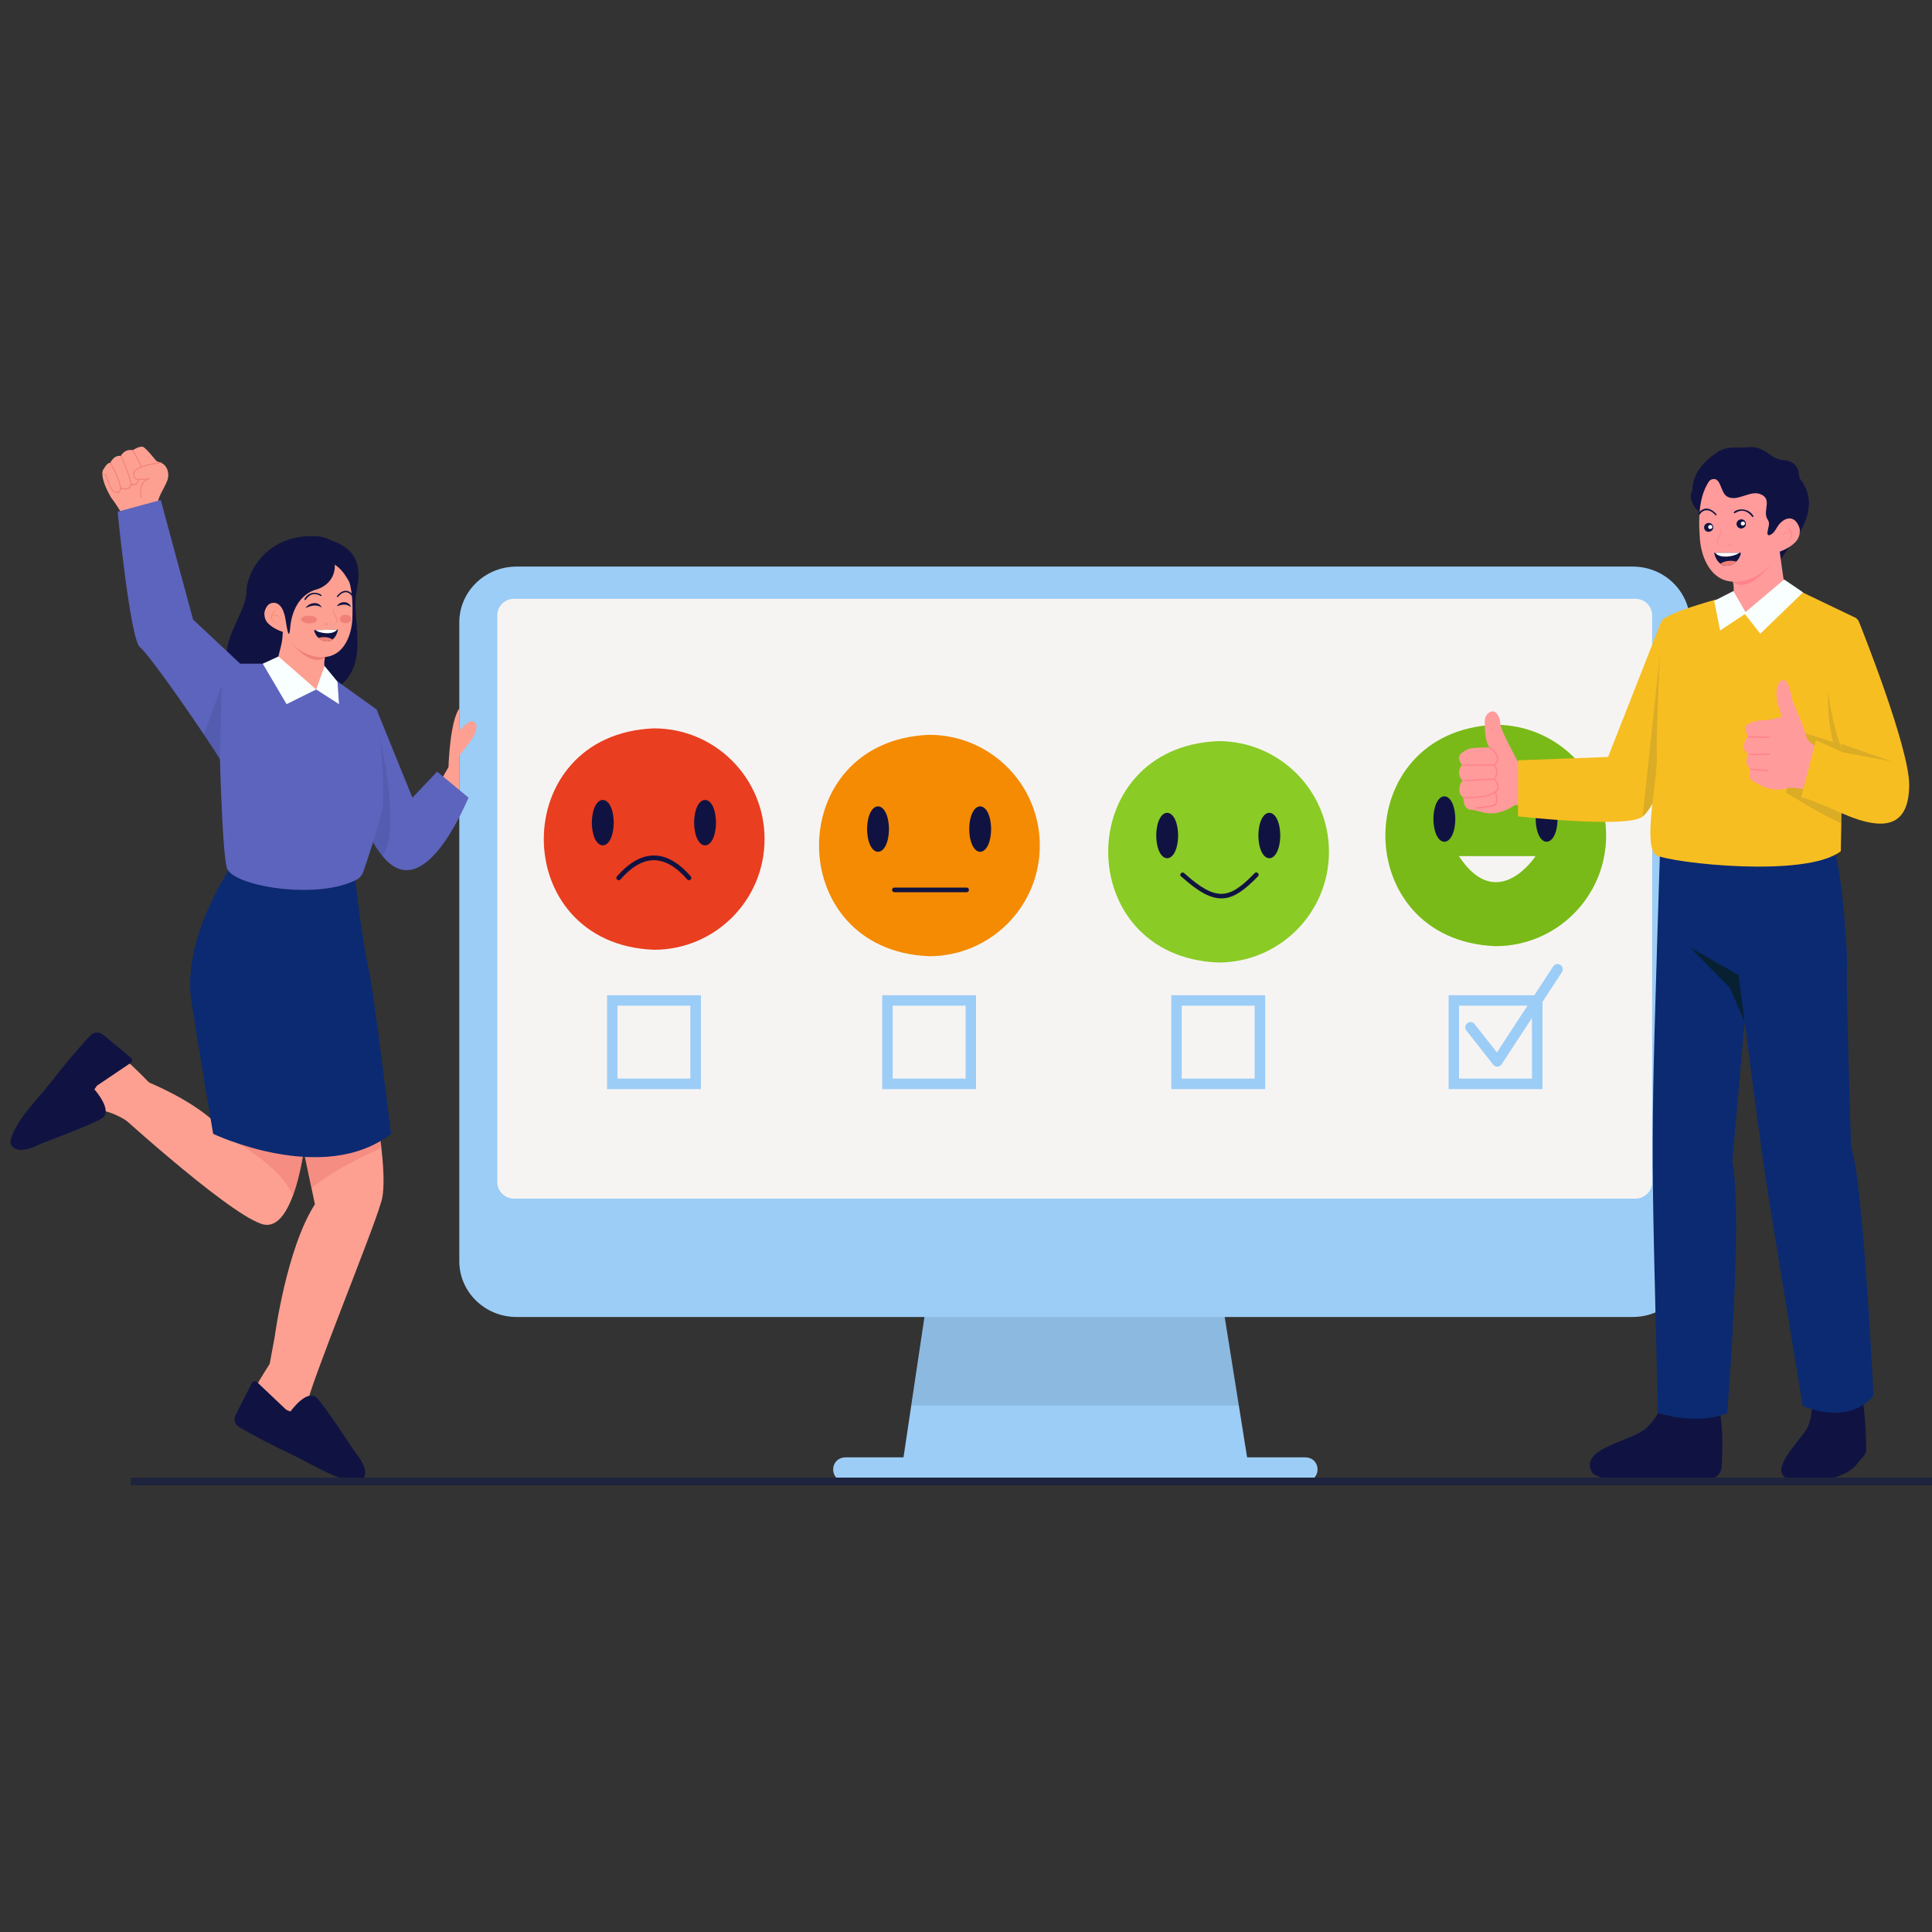 <svg xmlns="http://www.w3.org/2000/svg" id="Layer_1" data-name="Layer 1" viewBox="0 0 150 150"><rect x="0" y="0" width="150" height="150" fill="#333333" stroke="none"/><defs><style>      .cls-1 {        fill: #9ccdf6;      }      .cls-2 {        fill: #5d64bd;      }      .cls-3 {        fill: #79ba18;      }      .cls-4 {        fill: #fda091;      }      .cls-5 {        fill: #f7be22;      }      .cls-6 {        fill: #072133;      }      .cls-7 {        opacity: .12;      }      .cls-8 {        fill: #121136;      }      .cls-9 {        fill: #f08078;      }      .cls-10 {        fill: #101342;      }      .cls-11 {        fill: #ff9b9b;      }      .cls-12 {        fill: #fff;      }      .cls-13 {        fill: #f9ffff;      }      .cls-14 {        fill: #08263f;      }      .cls-15 {        fill: #8acb26;      }      .cls-16 {        fill: #1e243d;      }      .cls-17 {        fill: #e93e1f;      }      .cls-18 {        fill: #f48b02;      }      .cls-19 {        fill: #ff8389;      }      .cls-20 {        fill: #ef8c6b;      }      .cls-21 {        fill: #0b2a71;      }      .cls-22 {        opacity: .59;      }      .cls-23 {        fill: #f6f4f3;      }    </style></defs><g><g><path class="cls-1" d="M96.94,113.87h-26.9c.44-2.97,1.6-10.71,2.06-13.78h22.64c.5,3.1,1.72,10.77,2.2,13.78Z"></path><path class="cls-1" d="M101.35,115.02h-35.72c-1.25-.03-1.27-1.82,0-1.87,0,0,35.72,0,35.72,0,1.25.03,1.27,1.82,0,1.87Z"></path><g class="cls-7"><polygon class="cls-14" points="96.2 109.13 70.77 109.13 72.12 100.09 94.76 100.09 96.2 109.13"></polygon></g></g><path class="cls-1" d="M126.77,102.25H40.1c-2.45,0-4.44-1.94-4.44-4.33v-49.6c0-2.39,1.99-4.33,4.44-4.33h86.67c2.45,0,4.44,1.94,4.44,4.33v49.6c0,2.39-1.99,4.33-4.44,4.33Z"></path><path class="cls-23" d="M128.27,47.77v44.01c0,.71-.59,1.28-1.31,1.28H39.92c-.73,0-1.31-.58-1.31-1.28v-44.01c0-.71.59-1.28,1.31-1.28h87.04c.73,0,1.31.57,1.31,1.28Z"></path></g><g><g><path class="cls-17" d="M59.36,65.15c0,4.75-3.85,8.59-8.59,8.59-11.4-.45-11.4-16.74,0-17.19,4.75,0,8.59,3.85,8.59,8.59Z"></path><path class="cls-10" d="M47.65,63.87c-.04,2.35-1.66,2.35-1.7,0,.04-2.35,1.66-2.35,1.7,0Z"></path><path class="cls-10" d="M55.59,63.87c-.04,2.35-1.66,2.35-1.7,0,.04-2.35,1.66-2.35,1.7,0Z"></path><path class="cls-10" d="M53.5,68.34c-.05,0-.1-.02-.14-.06-1.75-1.99-3.44-1.99-5.19,0-.15.18-.43-.06-.27-.24,1.89-2.16,3.85-2.16,5.73,0,.1.11.01.31-.14.3Z"></path></g><g><path class="cls-18" d="M80.73,65.65c0,4.75-3.85,8.59-8.59,8.59-11.4-.45-11.4-16.74,0-17.19,4.75,0,8.59,3.85,8.59,8.59Z"></path><path class="cls-10" d="M69.02,64.37c-.04,2.35-1.66,2.35-1.7,0,.04-2.35,1.66-2.35,1.7,0Z"></path><path class="cls-10" d="M76.95,64.37c-.04,2.35-1.66,2.35-1.7,0,.04-2.35,1.66-2.35,1.7,0Z"></path><path class="cls-10" d="M75.05,69.27h-5.61c-.23,0-.24-.36,0-.36,0,0,5.61,0,5.61,0,.23,0,.24.36,0,.36Z"></path></g><g><path class="cls-15" d="M103.18,66.14c0,4.75-3.85,8.59-8.59,8.59-11.4-.45-11.4-16.74,0-17.19,4.75,0,8.59,3.85,8.59,8.59Z"></path><path class="cls-10" d="M91.47,64.87c-.04,2.35-1.66,2.35-1.7,0,.04-2.35,1.66-2.35,1.7,0Z"></path><path class="cls-10" d="M99.4,64.87c-.04,2.35-1.66,2.35-1.7,0,.04-2.35,1.66-2.35,1.7,0Z"></path><path class="cls-10" d="M91.7,68.06c-.18-.16.06-.43.24-.27,2.52,2.27,3.53,2.01,5.47,0,.16-.17.43.08.26.25-2.08,2.14-3.29,2.42-5.97,0Z"></path></g><g><path class="cls-3" d="M124.7,64.87c0,4.75-3.85,8.59-8.59,8.59-11.4-.45-11.4-16.74,0-17.19,4.75,0,8.59,3.85,8.59,8.59Z"></path><path class="cls-23" d="M113.27,66.47h5.95s-2.96,4.55-5.95,0Z"></path><path class="cls-10" d="M112.99,63.59c-.04,2.35-1.66,2.35-1.7,0,.04-2.35,1.66-2.35,1.7,0Z"></path><path class="cls-10" d="M120.93,63.59c-.04,2.35-1.66,2.35-1.7,0,.04-2.35,1.66-2.35,1.7,0Z"></path></g><path class="cls-1" d="M54.42,84.56h-7.29v-7.29h7.29v7.29ZM47.94,83.74h5.66v-5.66h-5.66v5.66Z"></path><path class="cls-1" d="M75.78,84.56h-7.29v-7.29h7.29v7.29ZM69.31,83.74h5.66v-5.66h-5.66v5.66Z"></path><path class="cls-1" d="M98.23,84.56h-7.29v-7.29h7.29v7.29ZM91.75,83.74h5.66v-5.66h-5.66v5.66Z"></path><path class="cls-1" d="M119.76,84.56h-7.29v-7.29h7.29v7.29ZM113.28,83.74h5.66v-5.66h-5.66v5.66Z"></path><path class="cls-1" d="M115.93,82.66l-2.08-2.65c-.32-.43.3-.92.64-.5l1.73,2.2,4.37-6.68c.12-.19.38-.24.56-.12.19.12.24.38.12.56l-4.68,7.16c-.15.23-.49.25-.66.03Z"></path></g><g><g><path class="cls-4" d="M34.35,60.38l.6,2.56.72-.97v-6.98c-.75,1.01-.85,4.57-.85,4.57l-.47.82h0Z"></path><path class="cls-4" d="M35.21,57.22l-.02,2s1.21-1.43,1.53-1.98c.31-.55.41-1.07.01-1.23-.4-.16-1.52,1.21-1.52,1.21h0Z"></path></g><g><path class="cls-4" d="M9.63,40.15s-.76-1.24-.89-1.36-1.14-1.88-.67-2.41c0,0,.26-.49.49-.44,0,0,.27-.63.82-.54,0,0,.26-.57.94-.45,0,0,.6-.42.86-.21.35.28.63.67.93,1.01.09.11.17.09.3.14.58.19.78.87.58,1.41-.24.67-.75,1.23-.77,1.97-.03.59-2.59.88-2.59.88Z"></path><path class="cls-9" d="M10.96,38.67c-.18-.6-.08-1.12.36-1.43-.4,0-1.04.16-.97-.48.08-.68,2.07-.86,2.16-.87v.07s-2.02.18-2.09.81c-.09.56.55.39.9.4l.29-.07.02.07c-.51.14-.85.76-.6,1.48l-.07.02Z"></path><path class="cls-9" d="M9.01,38.25s-.1-.02-.14-.02c-.23-.04-.6-1.08-.69-1.34l-.12-.02v-.07s.17.02.17.02c.16.49.49,1.31.65,1.34.33.08.44.03.44-.35.25.13.81.27.82-.34.2.21.45.17.58-.2l.07.03c-.11.32-.36.47-.59.32-.05.45-.55.43-.81.31-.01.27-.14.38-.38.34Z"></path><path class="cls-9" d="M9.32,37.86c-.1-.76-.78-1.9-.79-1.91l.06-.04s.7,1.16.8,1.94h-.07Z"></path><path class="cls-9" d="M10.14,37.55c-.22-.97-.78-2.12-.78-2.13l.06-.03s.56,1.17.79,2.15l-.07.02Z"></path><path class="cls-9" d="M10.93,36.27c-.17-.51-.67-1.3-.68-1.31l.06-.04s.52.81.69,1.32l-.07.02Z"></path></g><path class="cls-2" d="M36.38,61.93c-.33.68-3.53,8.46-6.69,4.52-1.46-1.7-1.99-4.66-1.99-4.66l1.54-6.7,2.78,6.84,1.92-2.02,2.44,2.02Z"></path><g class="cls-7"><path class="cls-14" d="M29.69,66.45c-1.46-1.7-1.99-4.66-1.99-4.66,1.3-5.66,1.2-5.27,1.36-5.79.28.03,2.23,8.48.63,10.44Z"></path></g><g><path class="cls-4" d="M10.01,87.13c-2.67-1.8-4.75-.67-4.75-.67,0,0,3.51-4.92,4.22-4.39.72.52,2.79,2.69,2.79,2.69,0,0,.41,4.16-2.26,2.37Z"></path><path class="cls-10" d="M.8,88.7s.18,1.23,2.39.09c0,0,.01,0,0,0,0,0,3.71-1.37,4.69-1.94.98-.57-.55-2.27-.55-2.27l.2-.29,2.61-1.76c.15-.1.16-.29.03-.4l-2.17-1.8c-.29-.24-.73-.21-.99.07-1.09,1.16-2.09,2.39-3.06,3.63-1.05,1.34-2.92,3.13-3.15,4.67h0Z"></path></g><path class="cls-4" d="M23.81,87.59c0,.1-.74,8.45-3.55,7.42-2.86-1-12.02-9.42-12.02-9.42l1.69-2.52,1.39.87s3.43,1.35,5.38,3.21c.38.37,1.79,1.7,1.52,1.17-.03-1-.1-3.05-.13-4.04.88.51,4.93,2.84,5.73,3.3Z"></path><g class="cls-22"><path class="cls-9" d="M23.81,87.59s-.25,3.06-1.08,5.27c-.8-2.27-4.84-4.45-4.84-4.45l-.1-.25c.66.55.42.17.42.17l-.07-2.25c.45.03.13.03,1.63.03l2.86.8,1.19.68Z"></path></g><path class="cls-4" d="M29.58,93.36c-.61,2.21-5.64,14.45-5.77,15.8l-3.17-1.65.69-3.73s.91-6.86,3.12-10.28c-.15-.69-1.43-6.78-1.6-7.64l6.38.96c.28,1.05.85,5.19.35,6.55Z"></path><g class="cls-22"><path class="cls-9" d="M29.62,89.12c-1.08.48-3.9,1.8-5.42,3.14l-1.35-6.41,6.38.96s.22,1.01.38,2.31Z"></path></g><path class="cls-21" d="M18.34,66.68s-4.3,5.86-3.47,11.11c.82,5.25,1.68,10.24,1.68,10.24,0,0,8.56,4.08,13.81,0,0,0-1.43-11.72-1.74-12.8-.3-1.08-1.3-7.85-1.08-8.81.22-.95-9.2.26-9.2.26Z"></path><path class="cls-10" d="M23.71,53.86c-.57-.09-1.14-.25-1.7-.19-1.25.12-2.49-.39-3.33-1.52-.12-.16-.57-.7-.52-.93l-.16.85c-1.25-1.88.84-3.99,1.13-5.91-.02-1.09.49-2.14,1.21-2.94,1.87-2.03,4.36-1.46,4.36-1.46,1.31.15,2.69.71,3.05,2.1.27,1.04-.16,2.01-.16,3.04.03,1.96.66,4.31-.75,5.93-.76.84-2.01,1.23-3.13,1.03Z"></path><g><g><path class="cls-4" d="M21.72,50.54c.3-1.12.16-.96.34-2.69.88.13,2.5.36,3.39.49-.06.69-.13,1.69-.19,2.39,0,0-.06.51-.06.52-.19.67.81,2.67-.42,2.53-.62-.11-1.26-.42-1.79-.75-1.55-.96-1.6-1.24-1.27-2.5h0s0,0,0,0Z"></path><path class="cls-9" d="M25.25,50.99s-.86,1.17-3-1.49c-.1-.12-.12-.26-.16-.38l.2-.74c.64-.08,2.18.83,3.18,1.5h0l-.22,1.1Z"></path></g><path class="cls-4" d="M20.83,48.42c-.23-.25-.3-.48-.31-.82-.02-.4-.27-.81-.11-1.23.09-.34.29-.64.48-.94.59-.9,1.22-1.85,2.19-2.29.84-.4,1.88-.35,2.67.12,1.59.94,1.66,3.07,1.61,4.71-.04,1.29-.63,2.93-2.14,3.04-2.11.17-3.27-1.95-3.27-1.95-.4-.13-.83-.36-1.11-.64h0s0,0,0,0Z"></path><path class="cls-10" d="M20.17,47.08c.06.13.32.6.35.64-.01-.31.19-.77.5-.88.81-.25,1.1.79,1.17,1.4.08.5.25,1.59.34.51.1-1.23.65-2.49,1.89-2.94.94-.22,1.63-.97,1.57-1.97.64.41.88.95,1.27,1.56.49.77.47-.69.41-1.07-.07-.52-.27-.97-.62-1.35-.63-.68-1.52-1.29-2.45-1.35-1.71-.1-3.82.5-4.21,2.31-.11.53-.48.94-.53,1.51-.06.57.08,1.13.32,1.64h0s0,0,0,0Z"></path><g><path class="cls-20" d="M21.24,47.59c-.24.31-.1.62.19.82-.47-.24-.53-.75.03-1.07-.09.08-.16.15-.21.25h0s0,0,0,0Z"></path><path class="cls-20" d="M21.58,47.84c-.13-.02-.38-.13-.44-.02-.02.03-.04.06-.04.1-.05-.1.1-.24.31-.17.13,0,.27.11.37.18l-.19-.08h0Z"></path></g><path class="cls-10" d="M23.65,46.58s-.03-.05-.01-.08c.33-.58.96-.56,1.3-.32.07.04.02.13-.06.08-.02,0-.27-.18-.59-.12-.22.04-.39.19-.56.42-.03.03-.05.03-.08.03h0Z"></path><path class="cls-10" d="M26.17,46.36s-.03-.05-.01-.08c.25-.3.49-.43.74-.41.31.04.49.3.49.31.04.07-.07.13-.1.06,0,0-.15-.24-.41-.26h0c-.21-.01-.42.1-.65.37-.02.01-.03.01-.05.01-.02,0-.03,0,0,0h0s0,0,0,0Z"></path><g><path class="cls-9" d="M25.91,47c-.11.44.23.96.25,1,.16.31-.14.51-.48.49.17-.02.4-.04.45-.21.07-.19-.07-.31-.14-.49-.17-.37-.16-.72.02-1.07-.04.09-.06.17-.11.27h0s0,0,0,0Z"></path><path class="cls-9" d="M25.34,48.48c-.05-.02-.1-.02-.17-.03.06-.05.11-.04.18-.04.05.02.12.04.15.1-.05,0-.1-.02-.16-.03h0Z"></path></g><path class="cls-9" d="M24.01,47.8c.81.03.79.61-.02.6-.81-.03-.79-.61.02-.6Z"></path><path class="cls-9" d="M26.84,47.73c.59.02.57.67-.02.66-.59-.02-.57-.67.02-.66Z"></path><g><path class="cls-10" d="M26.24,48.88s-.07.5-.41.76c-.48.38-1.28.04-1.45-.72l1.87-.04h0Z"></path><path class="cls-9" d="M25.82,49.65c-.35.26-.81.18-1.12-.12.29-.08.74-.13,1.12.12Z"></path><path class="cls-12" d="M26.17,48.88c-.31.45-1.38.29-1.68.04l1.68-.04h0Z"></path></g><g><path class="cls-10" d="M26.16,47.06c.25-.42.91-.42,1.1.06-.05-.02-.09-.05-.14-.07-.31-.18-.62-.11-.96.02h0Z"></path><path class="cls-10" d="M23.72,47.2c.28-.42,1.03-.56,1.26-.03-.41-.28-.83-.14-1.26.03h0Z"></path></g></g><path class="cls-2" d="M25.41,53.33l-.85.2c-1.04-.64-.34-.23-3.46-2h-2.44l-1.61,6.29s.17,8.07.56,9.55c.37,1.42,7.02,2.55,10.09.92.23-.12.41-.34.5-.59.33-.95,1.2-3.53,1.48-4.93.35-1.74-.43-7.68-.43-7.68l-3.52-2.52-.31.76Z"></path><path class="cls-2" d="M17.5,59.61c-1.57-2.57-5.83-8.71-6.64-9.37-.75-.59-1.73-10.51-1.73-10.51l3.35-.91,2.51,9.28,3.66,3.43s.54,10.85-1.15,8.08Z"></path><g><path class="cls-4" d="M24.44,106.46c-1.16,2.97.39,4.74.39,4.74,0,0-5.52-2.32-5.17-3.13s2-3.28,2-3.28c0,0,3.93-1.3,2.78,1.67Z"></path><path class="cls-10" d="M27.95,115.01s1.15-.44-.43-2.33h0s-2.13-3.29-2.89-4.12c-.77-.82-2.08,1.03-2.08,1.03l-.32-.13-2.27-2.15c-.13-.12-.32-.09-.4.06l-1.27,2.49c-.17.33-.04.75.28.94,1.36.8,2.76,1.5,4.17,2.17,1.52.72,3.67,2.15,5.2,2.03h0Z"></path></g><polygon class="cls-13" points="25.2 51.71 24.55 53.53 26.32 54.67 26.2 52.92 25.2 51.71"></polygon><polygon class="cls-13" points="21.62 50.97 20.4 51.53 22.25 54.67 24.55 53.53 21.62 50.97"></polygon><g class="cls-7"><path class="cls-14" d="M17.22,53.19l-.15,5.74c-.36-.57-.79-1.22-1.24-1.9l1.39-3.84Z"></path></g></g><g><path class="cls-10" d="M128.97,109.08s-.08.79-1.19,1.82-5.38,1.54-4.11,3.52c0,0,.55.32,1.03.4.37.06,5.64.06,7.89.06.58,0,1.05-.45,1.08-1.03.07-1.26.12-3.38-.23-4.53-.51-1.7-4.47-.24-4.47-.24Z"></path><path class="cls-10" d="M140.67,108.48s.16,1.58-.44,2.53c-.59.95-3.01,3.28-1.38,3.8,1.62.51,4.63.08,5.5-1.38,0,0,.55-.47.55-.87s-.12-4.35-.51-4.59c-.4-.24-3.72.51-3.72.51Z"></path><path class="cls-21" d="M128.9,65.47c-.78,25.2-.72,21.5-.18,44.24,0,0,3.05.99,5.38,0,0,0,1.23-15.15.4-19.54l.95-10.84c1.94,14.64.95,7.99,4.51,29.82,0,0,3.44,1.62,5.5-.79,0,0-.83-17.05-1.74-19.22,0,0-.4-12.54-.32-13.92.08-1.38-.5-8.97-1.26-10.14-.76-1.17-13.24.39-13.24.39Z"></path><g><path class="cls-11" d="M119.14,59.67s-1,.05-1.33-.6-1.33-2.44-1.33-2.91c0-.4-.31-1.21-.87-.83-.21.14-.33.39-.33.64-.01.54,0,1.61.37,2.07,0,0-1.44-.05-1.76.16s-.95.43-.38,1.19c0,0-.54.57.03,1.22,0,0-.6.79.08,1.33,0,0-.05.92.62.93.68.02,1.61.81,3.37-.36,0,0,1.47-.09,1.82-.09s-.29-2.76-.29-2.76Z"></path><path class="cls-19" d="M114.54,62.78v-.1s1.07-.07,1.45-.21c.29-.12.13-.77.04-1.02.47-.31.09-.81-.09-.95.47-.51.05-1.07,0-1.11.68-.53-.05-1.15-.31-1.3l.05-.09c.27.14,1.04.82.4,1.4.09.14.37.61,0,1.09.22.2.47.71.08,1,.05.17.26.93-.13,1.08-.39.15-1.44.22-1.48.22Z"></path><path class="cls-19" d="M113.61,61.99v-.1s2.04.04,2.44-.46l.08.06c-.37.46-1.93.51-2.51.5Z"></path><rect class="cls-19" x="113.53" y="60.5" width="2.47" height=".1" transform="translate(-2.93 5.92) rotate(-2.92)"></rect><rect class="cls-19" x="113.51" y="59.34" width="2.5" height=".1" transform="translate(-.23 .45) rotate(-.22)"></rect></g><path class="cls-5" d="M129.64,59.12c-.3.96-1.3,3.69-2.11,4.28-1.17.94-9.67-.02-9.67-.02v-4.35l6.99-.26,4.15-10.56.63,10.92Z"></path><g class="cls-7"><path class="cls-14" d="M129.64,59.12c-.3.96-1.3,3.69-2.11,4.28l1.53-14.27.58,9.98Z"></path></g><path class="cls-5" d="M143.99,47.92c.26.12.41.4.38.69-.11.95-.35,3.15-.6,5.37,0,0,0,0,0,0-.32,2.84-.65,5.69-.69,5.9-.06.1-.15,5.57-.16,6.21-2.73,2.1-13.13.91-14.29.32-1.16-.59.09-5.89.01-7.79-.08-1.9.36-10.4.36-10.4.36-.63,4.19-1.66,4.19-1.66l6.42-.73,4.38,2.1Z"></path><g class="cls-7"><path class="cls-14" d="M143.77,53.97s0,0,0,0c-.65,6.08-.74,4.84-.81,9.94-1.35-.53-4.3-2.38-4.3-2.38l.9-4.78,2.76.86c-.86-3.44,0-6.3,0-6.3,0,0,.69,1.26,1.45,2.66Z"></path></g><polygon class="cls-6" points="135.45 79.33 134.98 75.7 131.22 73.56 134.29 76.67 135.45 79.33"></polygon><g><path class="cls-11" d="M141.24,58.09s-.9-.36-1.04-1.01c-.14-.65-1.04-2.69-1.04-2.69,0,0-.34-2.24-.99-1.43-.65.81.19,2.69.19,2.69,0,0-1.02.3-1.43.27s-1.62.24-1.43.75l.19.51s-.73.97.08,1.37c0,0-.48.59.11,1.13,0,0-.16.81.14.92s1.42,1.1,2.96.54l1.48.17.79-3.24Z"></path><rect class="cls-19" x="136.5" y="56.37" width=".1" height="1.73" transform="translate(75.08 191.92) rotate(-88.21)"></rect><rect class="cls-19" x="135.77" y="58.51" width="1.64" height=".1" transform="translate(-.95 2.26) rotate(-.94)"></rect><rect class="cls-19" x="136.54" y="59.06" width=".1" height="1.43" transform="translate(64.23 190.14) rotate(-84.6)"></rect></g><g><g><path class="cls-10" d="M140.04,37.61h0c.68,1.08.4,2.5-.23,3.56-.25.44-1.26,1.79-1.7,2.46-.74-.53-1.46-1.04-2.2-1.57-.47-.34-.93-.88-1.46-1.16-1.12-.57-2.75-.7-3.14-2.14-.09-.32,0-.71.28-.89.18-.11.4-.14.55-.29.14-.15.23-.5.35-.69h0s.02-.02.02-.04c.04-.14.12-.27.22-.42,1.42-2.16,3.8-1.51,5.95-.06.51.33,1.04.7,1.37,1.22h0Z"></path><g><path class="cls-11" d="M138.51,45.28c.09.95-1.05,1.69-1.76,2.04-.62.32-1.47.45-1.99-.11-.44-.48-.08-.98-.17-1.77l-.09-.58c-.11-.78-.24-1.89-.33-2.67,1-.2,2.83-.54,3.83-.73.05.31.3,2.4.52,3.81h0Z"></path><path class="cls-19" d="M134.23,43.94h0c1.11-.81,2.81-1.91,3.55-1.85l.26.82c-.05.13-.06.3-.17.43-2.3,3.08-3.34,1.82-3.34,1.82l-.3-1.23h0Z"></path></g><path class="cls-10" d="M132.72,36.45h0c.22.29.57.7.85.78,0,0-.78,1.72-1.31,2.72-.04-.03-.1-.05-.14-.06-.37-.26-.68-.61-.81-1.12-.18-.61.39-.96.77-1.36.29-.31.42-.63.65-.96h0Z"></path><path class="cls-11" d="M139.43,42.05c-.3.33-.78.61-1.23.77,0,0-1.22,2.43-3.63,2.34-1.73-.05-2.48-1.86-2.59-3.3-.13-1.83-.16-4.22,1.6-5.35.88-.56,2.06-.68,3.03-.27,1.13.45,1.89,1.48,2.61,2.46.23.33.47.65.59,1.03.2.47-.07.93-.07,1.39,0,.37-.06.64-.31.93h0Z"></path><path class="cls-8" d="M134.85,40.78c.15.43.8.23.68-.21-.15-.43-.8-.23-.68.21Z"></path><g><path class="cls-10" d="M134.85,40.78c.15.43.8.23.68-.21-.15-.43-.8-.23-.68.21Z"></path><path class="cls-12" d="M135.16,40.69c.05.2.38.1.31-.09-.06-.21-.37-.09-.31.09Z"></path></g><g><path class="cls-10" d="M132.32,41.05c.15.43.8.23.68-.21-.15-.43-.8-.23-.68.21Z"></path><path class="cls-12" d="M132.63,40.96c.05.2.38.1.31-.09-.05-.2-.38-.1-.31.09Z"></path></g><path class="cls-10" d="M140.4,38.66c.13.89-.17,1.75-.6,2.51-.02.02-.03.06-.05.08,0-.17-.06-.35-.16-.54-.33-.61-.88-.57-1.34-.13-.22.21-.31.44-.49.69-.13.18-.6.53-.53.02.03-.21.13-.5.11-.7-.02-.17-.12-.25-.18-.41-.24-.62.43-1.47-.5-1.82-.82-.31-1.78.64-2.57.19-.58-.33-.44-1.8-1.4-1.23-.43.24-.72.89-1.29.84-.05-1.36.87-2.31,1.92-3.05.38-.27,1.01-.4,1.48-.36.52.04,1.03-.1,1.55,0,.71.13,1.11.72,1.77.91.38.11,1.01,0,1.42.66.13.22.09.44.15.67.16.59.59,1.03.68,1.67h0Z"></path><g><path class="cls-19" d="M138.93,41.14h0c-.07-.1-.15-.19-.26-.27.64.33.62.89.08,1.2.31-.25.46-.6.18-.93h0Z"></path><path class="cls-19" d="M138.55,41.44l-.22.1c.11-.08.27-.2.41-.21.24-.09.41.07.36.18,0-.04-.03-.07-.05-.11-.02-.04-.04-.05-.08-.05-.06-.01-.13,0-.21.02-.07.03-.15.04-.22.06h0Z"></path></g><path class="cls-10" d="M136.13,40.14s-.06,0-.1-.03c-.64-.82-1.27-.28-1.32-.28-.04.02-.07.03-.1,0-.03-.26,1.04-.56,1.52.22.02.03,0,.07,0,.09h0Z"></path><path class="cls-10" d="M133.26,40.01h0s.02,0,0,0c-.02,0-.04,0-.06-.01-.28-.29-.52-.41-.76-.38h0c-.3.03-.46.31-.46.31-.03.08-.17.02-.12-.06,0-.02.19-.32.54-.38.28-.03.56.1.86.42.02.03.03.07,0,.09h0Z"></path><g><path class="cls-19" d="M133.58,40.72h0c-.05-.11-.08-.21-.14-.3.23.39.25.81.08,1.2-.09.19-.23.39-.14.55.07.18.33.2.53.22-.21.02-.44-.03-.57-.21-.12-.21.09-.48.13-.59.1-.27.19-.58.1-.86h0Z"></path><path class="cls-19" d="M134.13,42.39c.03-.06.11-.09.17-.12.08,0,.14-.02.21.04-.08,0-.14.02-.2.04-.06,0-.12.03-.18.04Z"></path></g><g><path class="cls-10" d="M135.17,42.92c-.17.85-1.06,1.26-1.6.84-.4-.28-.48-.84-.48-.84h2.08Z"></path><path class="cls-9" d="M134.82,43.6c-.34.35-.86.44-1.24.16.42-.28.92-.24,1.24-.16Z"></path><path class="cls-12" d="M135.04,42.92c-.33.28-1.51.49-1.87,0h1.87Z"></path></g></g><polygon class="cls-13" points="138.52 44.99 135.42 47.61 136.67 49.2 139.99 45.99 138.52 44.99"></polygon><polygon class="cls-13" points="134.58 45.89 135.57 47.61 133.55 48.95 133.09 46.65 134.58 45.89"></polygon></g><g><path class="cls-5" d="M144.35,48.33s3.92,9.73,3.88,12.66c-.04,2.93-1.6,3.76-5.25,2.14-3.65-1.62-3.16-1.15-3.16-1.15l1.17-4.51,2.1.95s-2.92-7.19.47-9.65c0,0-.04-.71.79-.43Z"></path><g class="cls-7"><polygon class="cls-14" points="143.08 58.41 146.88 59.12 142.89 57.73 143.08 58.41"></polygon></g></g></g><rect class="cls-16" x="10.15" y="114.72" width="141.05" height=".6"></rect></svg>